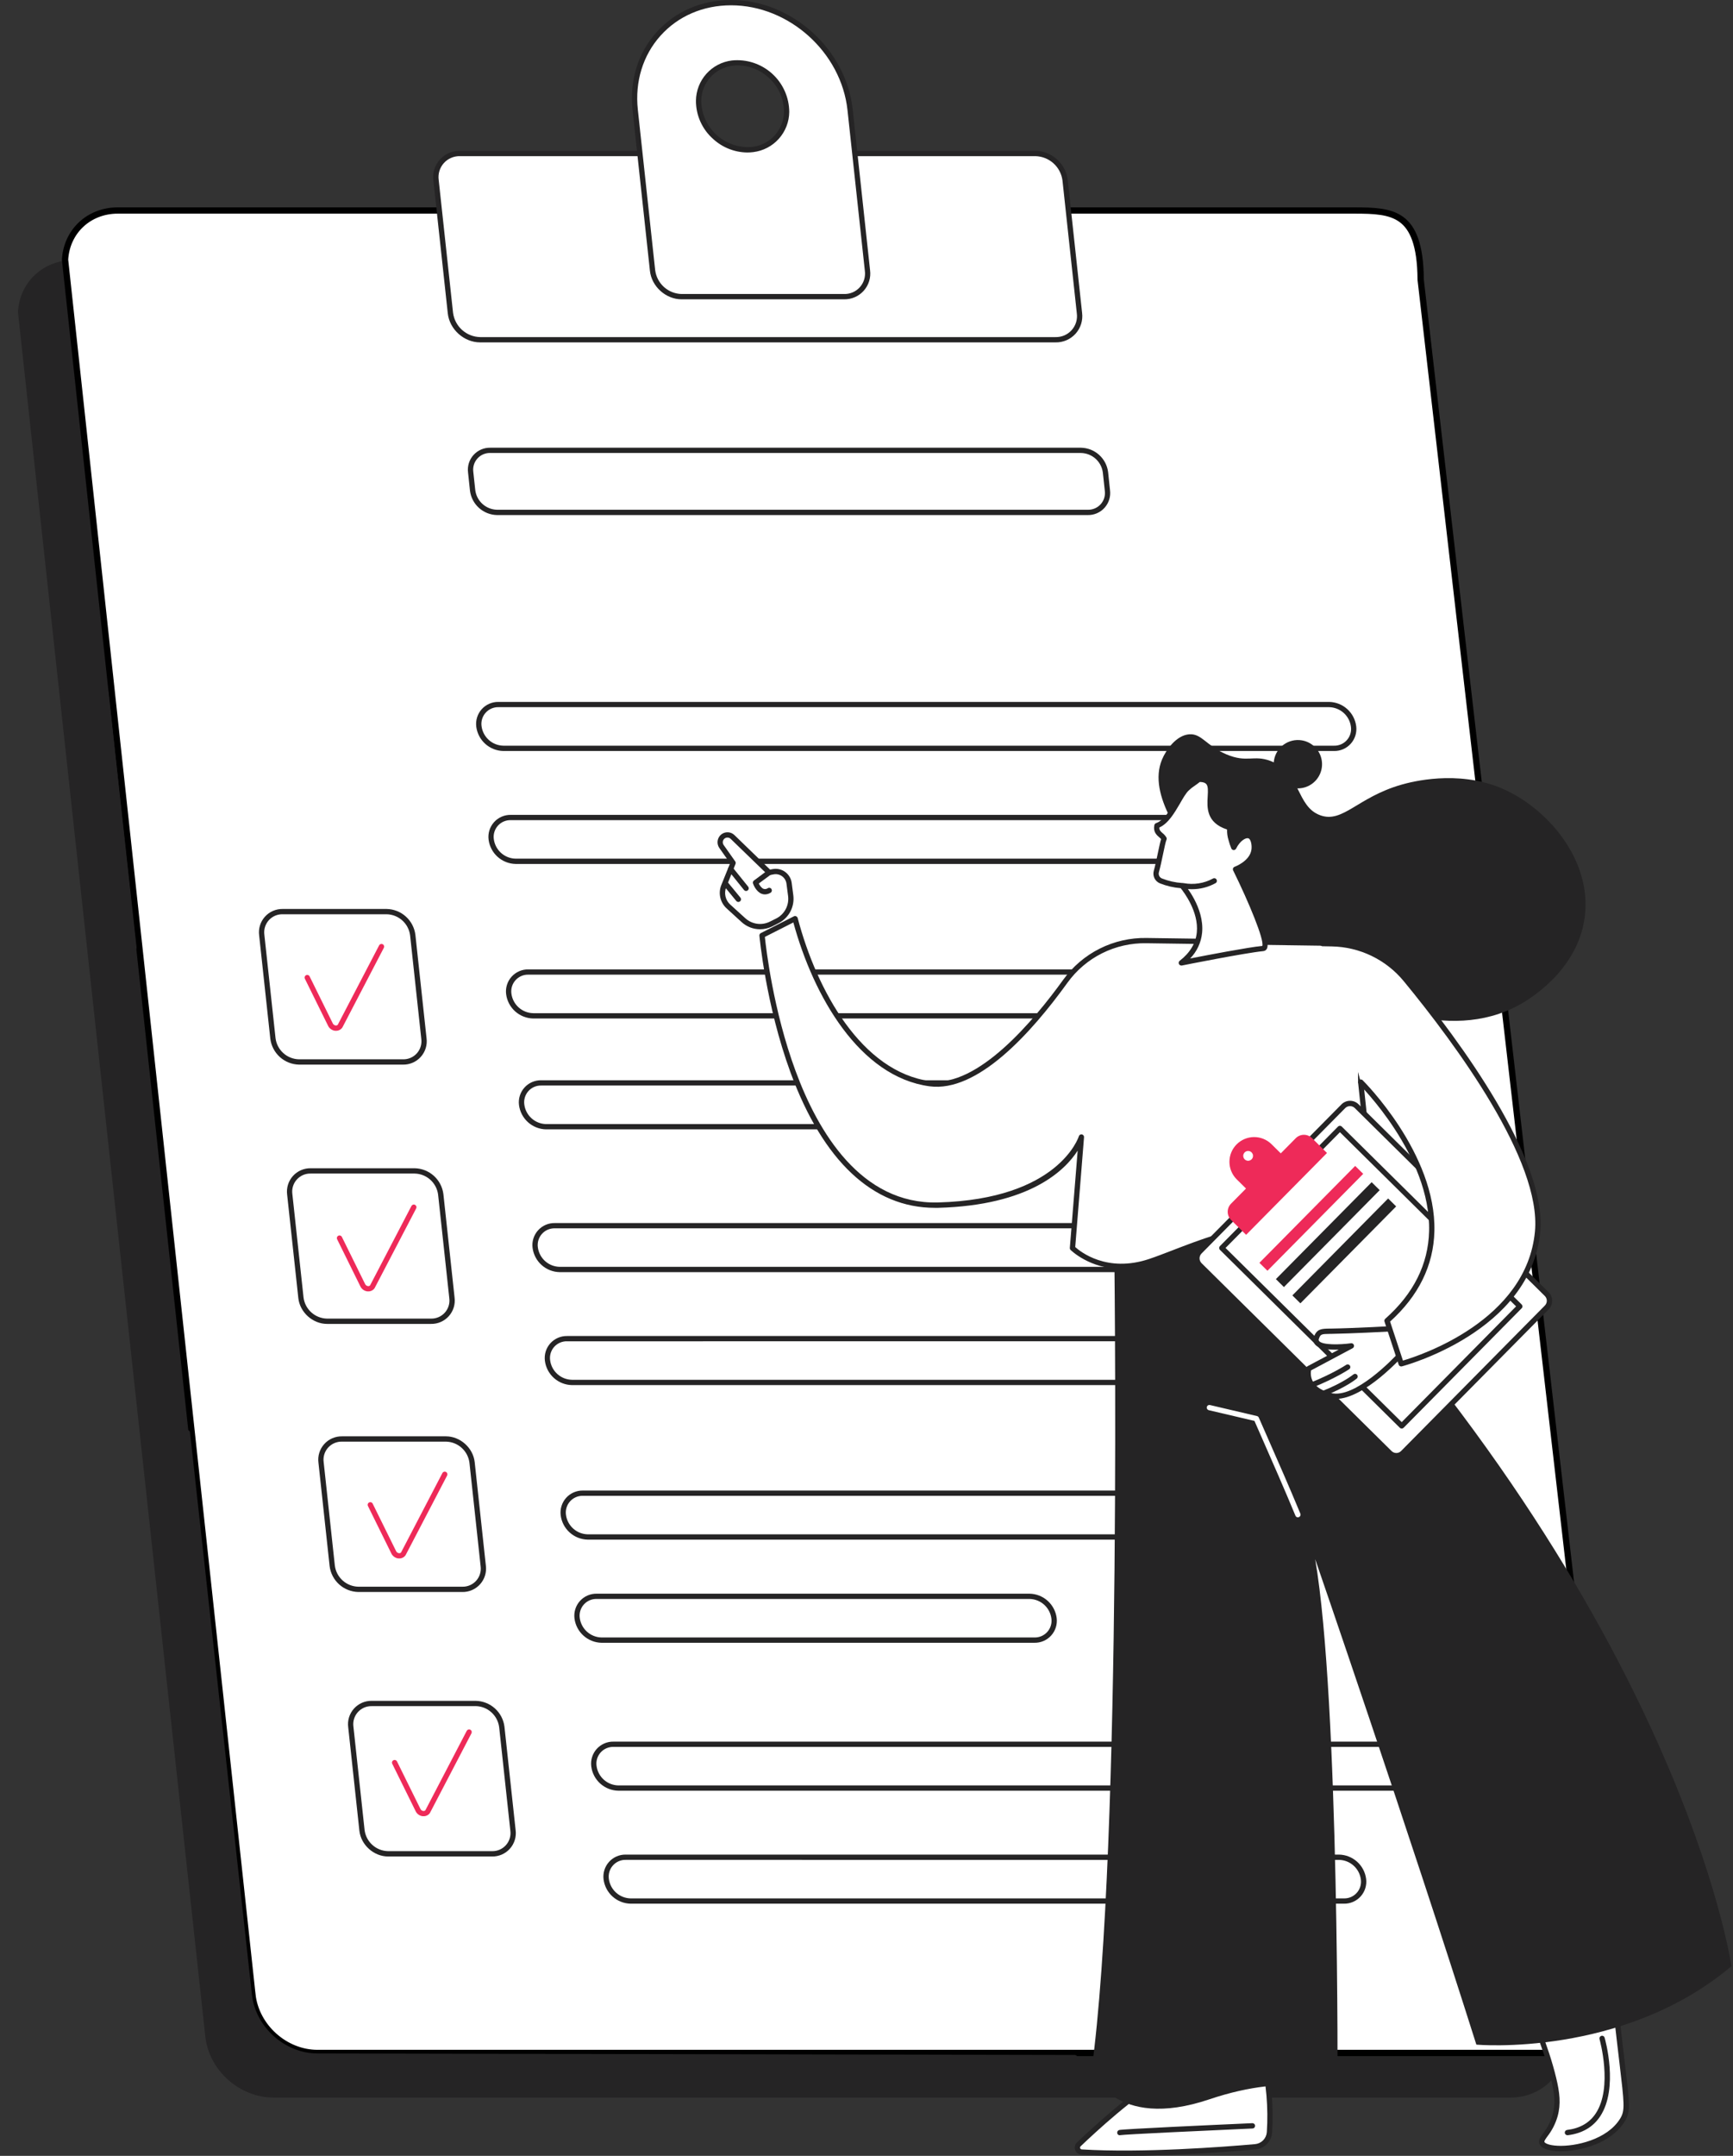 <svg width="193" height="240" viewBox="0 0 193 240" fill="none" xmlns="http://www.w3.org/2000/svg">
<rect x="0" y="0" width="193" height="240" fill="#333333" stroke="none"/>
<g clip-path="url(#clip0_112_23062)">
<path d="M30.464 233.513H168.192C171.981 233.513 174.722 230.475 174.314 226.728L153.667 36.919C153.009 31.835 150.225 28.946 145.948 28.946H8.222C4.817 28.946 2.181 31.402 2 34.741L22.867 226.728C23.275 230.476 26.675 233.513 30.464 233.513Z" fill="#252425"/>
<path d="M158.216 31.108L158.216 31.128L158.218 31.146L180.18 221.471C180.369 223.217 179.523 224.982 178.136 226.326C176.75 227.67 174.872 228.545 173.086 228.545H35.357C31.748 228.545 28.496 225.625 28.109 222.032L27.761 222.07L28.109 222.032L7.244 28.908C7.429 25.751 9.902 23.434 13.114 23.434H150.846C153.011 23.434 154.803 23.496 156.084 24.443C157.336 25.369 158.192 27.228 158.216 31.108Z" fill="white" stroke="black" stroke-width="0.7"/>
<path d="M119.719 229.355L35.357 229.187C31.428 229.187 27.89 226.007 27.466 222.099L20.574 159.523C20.565 159.445 20.587 159.367 20.636 159.306C20.685 159.245 20.756 159.206 20.834 159.197C20.912 159.188 20.99 159.211 21.051 159.26C21.112 159.308 21.151 159.38 21.16 159.457L28.054 222.036C28.448 225.655 31.721 228.598 35.357 228.598L119.72 228.766C119.795 228.771 119.865 228.805 119.916 228.859C119.968 228.914 119.996 228.986 119.996 229.062C119.996 229.137 119.968 229.209 119.916 229.264C119.865 229.319 119.795 229.352 119.72 229.357L119.719 229.355Z" fill="#252425"/>
<path d="M14.916 105.778C14.843 105.778 14.773 105.751 14.719 105.703C14.665 105.654 14.631 105.588 14.623 105.515L11.498 77.15C11.489 77.072 11.512 76.994 11.561 76.933C11.61 76.872 11.681 76.833 11.759 76.824C11.837 76.816 11.915 76.838 11.976 76.887C12.037 76.936 12.076 77.008 12.085 77.085L15.209 105.451C15.214 105.49 15.21 105.529 15.199 105.566C15.188 105.603 15.17 105.638 15.146 105.668C15.121 105.699 15.091 105.724 15.057 105.742C15.023 105.761 14.985 105.772 14.946 105.776L14.916 105.778Z" fill="#252425"/>
<path d="M53.471 37.821H117.547C119.199 37.821 120.393 36.489 120.216 34.848L118.623 20.062C118.52 19.252 118.129 18.506 117.521 17.96C116.913 17.414 116.13 17.105 115.313 17.089H51.23C49.58 17.089 48.386 18.419 48.563 20.062L50.161 34.85C50.339 36.489 51.815 37.821 53.471 37.821Z" fill="white"/>
<path d="M117.547 38.116H53.471C51.677 38.116 50.06 36.669 49.868 34.879L48.265 20.093C48.209 19.676 48.245 19.251 48.37 18.849C48.494 18.447 48.704 18.076 48.986 17.762C49.267 17.449 49.612 17.2 49.999 17.032C50.386 16.865 50.804 16.783 51.225 16.793H115.308C117.102 16.793 118.718 18.239 118.911 20.03L120.509 34.816C120.564 35.234 120.527 35.658 120.403 36.06C120.278 36.463 120.068 36.833 119.787 37.147C119.505 37.46 119.159 37.709 118.773 37.876C118.386 38.044 117.968 38.125 117.547 38.116ZM51.23 17.383C50.892 17.374 50.556 17.438 50.245 17.572C49.934 17.705 49.656 17.905 49.43 18.157C49.204 18.409 49.036 18.707 48.937 19.03C48.838 19.354 48.81 19.695 48.856 20.03L50.454 34.816C50.549 35.554 50.906 36.234 51.46 36.731C52.013 37.229 52.727 37.511 53.471 37.527H117.547C117.886 37.536 118.222 37.471 118.533 37.338C118.843 37.204 119.121 37.004 119.347 36.752C119.573 36.501 119.742 36.203 119.841 35.879C119.94 35.556 119.968 35.215 119.922 34.879L118.325 20.093C118.23 19.355 117.873 18.676 117.319 18.178C116.766 17.681 116.052 17.399 115.308 17.383H51.23Z" fill="#252425"/>
<path d="M81.419 0.295C74.794 0.295 70.028 5.638 70.74 12.229L72.673 30.115C72.774 30.908 73.157 31.638 73.752 32.172C74.347 32.707 75.114 33.009 75.913 33.025H93.998C95.614 33.025 96.783 31.722 96.609 30.115L94.676 12.23C93.963 5.638 88.043 0.295 81.419 0.295ZM83.854 16.64C80.71 17.035 77.742 14.373 77.805 11.202C77.814 10.169 78.2 9.175 78.89 8.406C79.58 7.636 80.527 7.145 81.553 7.024C84.696 6.629 87.664 9.291 87.602 12.463C87.593 13.496 87.207 14.49 86.517 15.259C85.827 16.028 84.88 16.519 83.854 16.64Z" fill="white"/>
<path d="M93.998 33.322H75.913C74.154 33.322 72.569 31.898 72.38 30.148L70.447 12.262C70.093 8.974 71.042 5.896 73.124 3.582C75.206 1.269 78.14 0 81.419 0C88.164 0 94.242 5.472 94.964 12.198L96.897 30.083C96.951 30.493 96.916 30.909 96.793 31.304C96.671 31.699 96.465 32.062 96.189 32.37C95.913 32.677 95.574 32.922 95.195 33.086C94.816 33.25 94.406 33.33 93.992 33.321L93.998 33.322ZM81.419 0.59C78.31 0.59 75.52 1.791 73.562 3.972C71.604 6.152 70.698 9.083 71.033 12.198L72.966 30.083C73.059 30.804 73.408 31.468 73.948 31.954C74.489 32.44 75.187 32.715 75.913 32.73H93.998C94.328 32.74 94.656 32.677 94.96 32.547C95.263 32.416 95.535 32.222 95.756 31.976C95.976 31.73 96.141 31.439 96.238 31.123C96.334 30.807 96.361 30.474 96.316 30.146L94.383 12.261C93.687 5.826 87.872 0.59 81.419 0.59ZM83.227 16.976C81.821 16.962 80.47 16.43 79.433 15.482C78.823 14.947 78.335 14.288 78.003 13.549C77.671 12.81 77.502 12.007 77.507 11.197C77.521 10.094 77.934 9.033 78.67 8.212C79.406 7.391 80.416 6.865 81.511 6.732C82.315 6.649 83.128 6.736 83.896 6.986C84.665 7.237 85.373 7.645 85.975 8.185C86.576 8.726 87.058 9.386 87.389 10.124C87.72 10.861 87.893 11.66 87.897 12.469C87.883 13.572 87.469 14.632 86.733 15.453C85.996 16.274 84.986 16.8 83.891 16.933C83.671 16.961 83.449 16.975 83.227 16.976ZM82.175 7.279C81.978 7.279 81.781 7.292 81.586 7.317C80.631 7.433 79.752 7.891 79.11 8.607C78.468 9.322 78.107 10.246 78.095 11.207C78.101 11.931 78.257 12.646 78.555 13.306C78.852 13.966 79.284 14.556 79.822 15.04C80.361 15.524 80.994 15.89 81.682 16.115C82.37 16.341 83.097 16.42 83.817 16.348C84.772 16.232 85.651 15.774 86.293 15.058C86.935 14.342 87.295 13.418 87.306 12.457C87.31 11.731 87.157 11.013 86.859 10.351C86.561 9.689 86.123 9.1 85.577 8.622C84.647 7.77 83.436 7.292 82.175 7.279Z" fill="#252425"/>
<path d="M44.876 118.518H33.303C32.514 118.502 31.757 118.204 31.17 117.677C30.583 117.149 30.205 116.428 30.105 115.646L28.86 104.125C28.811 103.754 28.844 103.377 28.954 103.02C29.065 102.662 29.252 102.333 29.501 102.054C29.751 101.775 30.058 101.554 30.401 101.405C30.745 101.255 31.116 101.182 31.49 101.19H43.063C43.852 101.205 44.609 101.504 45.196 102.031C45.783 102.559 46.161 103.28 46.26 104.062L47.504 115.583C47.553 115.954 47.521 116.331 47.41 116.688C47.3 117.046 47.113 117.375 46.863 117.654C46.613 117.933 46.306 118.154 45.963 118.303C45.62 118.452 45.248 118.526 44.874 118.518H44.876ZM31.489 101.779C31.197 101.771 30.907 101.826 30.639 101.941C30.371 102.057 30.131 102.229 29.936 102.446C29.741 102.663 29.596 102.921 29.511 103.2C29.425 103.479 29.401 103.773 29.441 104.062L30.687 115.583C30.769 116.221 31.078 116.809 31.557 117.24C32.036 117.67 32.653 117.914 33.297 117.927H44.87C45.162 117.936 45.452 117.881 45.72 117.766C45.988 117.651 46.228 117.479 46.423 117.261C46.618 117.044 46.763 116.787 46.848 116.508C46.933 116.229 46.957 115.935 46.917 115.646L45.672 104.125C45.59 103.486 45.282 102.898 44.803 102.468C44.324 102.037 43.706 101.793 43.062 101.779H31.489Z" fill="#252425"/>
<path d="M37.423 114.75C37.39 114.752 37.357 114.752 37.324 114.75C37.15 114.731 36.983 114.666 36.842 114.562C36.7 114.458 36.589 114.318 36.519 114.157L33.939 108.929C33.914 108.861 33.915 108.786 33.942 108.718C33.968 108.651 34.019 108.595 34.084 108.563C34.15 108.53 34.224 108.523 34.295 108.542C34.365 108.561 34.425 108.605 34.465 108.666L37.049 113.904C37.077 113.973 37.122 114.033 37.181 114.078C37.239 114.123 37.309 114.152 37.382 114.161C37.425 114.168 37.47 114.163 37.511 114.148C37.553 114.133 37.59 114.108 37.619 114.075L42.222 105.242C42.258 105.172 42.32 105.12 42.395 105.096C42.47 105.072 42.551 105.079 42.621 105.115C42.691 105.151 42.743 105.213 42.767 105.288C42.791 105.363 42.784 105.444 42.748 105.514L38.138 114.367C38.132 114.38 38.124 114.392 38.116 114.403C38.037 114.512 37.933 114.601 37.812 114.662C37.691 114.722 37.558 114.753 37.423 114.75Z" fill="#EE2A59"/>
<path d="M47.994 147.383H36.421C34.829 147.383 33.396 146.094 33.224 144.511L31.978 132.991C31.93 132.62 31.962 132.242 32.073 131.885C32.183 131.527 32.37 131.198 32.62 130.919C32.869 130.641 33.176 130.419 33.52 130.27C33.863 130.121 34.234 130.048 34.608 130.055H46.181C46.97 130.071 47.727 130.369 48.314 130.897C48.901 131.424 49.279 132.145 49.379 132.928L50.624 144.448C50.672 144.819 50.64 145.196 50.53 145.554C50.419 145.911 50.232 146.241 49.983 146.519C49.733 146.798 49.426 147.02 49.083 147.169C48.739 147.318 48.368 147.391 47.994 147.383ZM34.607 130.645C34.315 130.636 34.025 130.692 33.757 130.807C33.489 130.922 33.249 131.094 33.054 131.312C32.859 131.529 32.714 131.786 32.629 132.065C32.543 132.344 32.52 132.638 32.56 132.928L33.805 144.448C33.887 145.087 34.196 145.674 34.675 146.105C35.154 146.535 35.772 146.779 36.416 146.793H47.988C48.28 146.801 48.57 146.746 48.838 146.631C49.106 146.516 49.346 146.344 49.541 146.127C49.736 145.91 49.881 145.652 49.967 145.373C50.052 145.094 50.076 144.8 50.036 144.511L48.791 132.991C48.709 132.352 48.4 131.764 47.921 131.333C47.442 130.903 46.824 130.658 46.18 130.645H34.607Z" fill="#252425"/>
<path d="M51.48 177.227H39.907C39.118 177.212 38.361 176.913 37.774 176.386C37.187 175.858 36.81 175.138 36.71 174.355L35.465 162.835C35.416 162.463 35.448 162.086 35.559 161.729C35.67 161.371 35.856 161.042 36.106 160.763C36.356 160.484 36.663 160.263 37.006 160.114C37.349 159.965 37.721 159.892 38.095 159.899H49.668C51.259 159.899 52.693 161.188 52.865 162.771L54.109 174.292C54.157 174.663 54.125 175.04 54.015 175.398C53.904 175.755 53.717 176.085 53.468 176.363C53.218 176.642 52.911 176.863 52.568 177.013C52.224 177.162 51.853 177.235 51.479 177.227H51.48ZM38.093 160.488C37.802 160.48 37.512 160.536 37.243 160.651C36.975 160.766 36.736 160.938 36.541 161.155C36.346 161.373 36.2 161.63 36.115 161.909C36.03 162.188 36.006 162.482 36.046 162.771L37.291 174.292C37.373 174.931 37.682 175.519 38.161 175.949C38.64 176.38 39.258 176.624 39.902 176.638H51.475C51.767 176.647 52.057 176.592 52.326 176.477C52.595 176.363 52.835 176.19 53.031 175.973C53.226 175.756 53.371 175.498 53.457 175.219C53.542 174.939 53.565 174.644 53.525 174.355L52.281 162.835C52.199 162.196 51.89 161.607 51.411 161.177C50.932 160.746 50.314 160.502 49.67 160.488H38.093Z" fill="#252425"/>
<path d="M54.794 206.672H43.221C41.629 206.672 40.196 205.384 40.023 203.8L38.779 192.28C38.73 191.909 38.762 191.532 38.873 191.174C38.984 190.817 39.17 190.487 39.42 190.208C39.67 189.93 39.977 189.708 40.32 189.559C40.663 189.41 41.035 189.337 41.409 189.345H52.982C53.771 189.36 54.528 189.659 55.115 190.186C55.702 190.713 56.079 191.434 56.179 192.217L57.424 203.737C57.473 204.108 57.441 204.485 57.33 204.843C57.219 205.2 57.033 205.53 56.783 205.809C56.533 206.087 56.226 206.309 55.883 206.458C55.54 206.607 55.168 206.68 54.794 206.672ZM41.406 189.934C41.115 189.926 40.825 189.981 40.557 190.096C40.289 190.212 40.049 190.384 39.854 190.601C39.66 190.818 39.514 191.076 39.429 191.355C39.344 191.633 39.32 191.928 39.36 192.217L40.604 203.737C40.688 204.375 40.997 204.962 41.476 205.392C41.955 205.821 42.572 206.065 43.216 206.078H54.789C55.08 206.086 55.37 206.031 55.638 205.916C55.906 205.801 56.146 205.629 56.341 205.411C56.536 205.194 56.681 204.937 56.766 204.658C56.851 204.379 56.875 204.085 56.835 203.796L55.59 192.276C55.508 191.637 55.199 191.049 54.72 190.618C54.241 190.187 53.623 189.943 52.979 189.93L41.406 189.934Z" fill="#252425"/>
<path d="M41.021 143.764C40.988 143.766 40.955 143.766 40.922 143.764C40.748 143.745 40.581 143.68 40.44 143.576C40.299 143.472 40.187 143.332 40.117 143.171L37.538 137.943C37.509 137.874 37.507 137.797 37.533 137.726C37.559 137.656 37.61 137.598 37.678 137.564C37.745 137.53 37.822 137.524 37.894 137.545C37.966 137.567 38.027 137.615 38.065 137.68L40.649 142.92C40.677 142.988 40.722 143.048 40.781 143.092C40.839 143.137 40.908 143.166 40.981 143.175C41.025 143.182 41.069 143.177 41.111 143.162C41.152 143.147 41.189 143.122 41.218 143.089L45.821 134.256C45.857 134.186 45.92 134.134 45.995 134.11C46.07 134.086 46.151 134.093 46.221 134.13C46.291 134.166 46.343 134.228 46.367 134.303C46.391 134.378 46.383 134.46 46.347 134.529L41.728 143.384C41.722 143.397 41.714 143.409 41.706 143.421C41.627 143.528 41.524 143.616 41.405 143.675C41.286 143.735 41.154 143.766 41.021 143.764Z" fill="#EE2A59"/>
<path d="M44.468 173.491C44.435 173.493 44.402 173.493 44.369 173.491C44.194 173.472 44.028 173.407 43.886 173.302C43.745 173.198 43.633 173.059 43.563 172.898L40.985 167.67C40.965 167.635 40.953 167.597 40.948 167.557C40.943 167.517 40.947 167.477 40.959 167.438C40.97 167.4 40.989 167.364 41.015 167.333C41.041 167.303 41.073 167.278 41.109 167.26C41.145 167.242 41.184 167.231 41.224 167.229C41.264 167.227 41.304 167.233 41.342 167.246C41.38 167.26 41.414 167.282 41.443 167.309C41.472 167.337 41.496 167.37 41.511 167.407L44.096 172.645C44.122 172.715 44.167 172.776 44.226 172.823C44.284 172.869 44.354 172.899 44.428 172.908C44.472 172.915 44.516 172.911 44.558 172.896C44.599 172.881 44.636 172.856 44.665 172.823L49.268 163.989C49.304 163.919 49.367 163.867 49.442 163.843C49.517 163.82 49.598 163.827 49.668 163.863C49.737 163.899 49.79 163.962 49.814 164.037C49.837 164.112 49.83 164.193 49.794 164.263L45.175 173.117C45.169 173.13 45.161 173.142 45.153 173.153C45.074 173.26 44.971 173.346 44.851 173.405C44.732 173.464 44.601 173.493 44.468 173.491Z" fill="#EE2A59"/>
<path d="M47.176 202.189C47.143 202.189 47.11 202.189 47.077 202.189C46.902 202.17 46.736 202.105 46.594 202.001C46.453 201.896 46.342 201.756 46.272 201.595L43.693 196.369C43.673 196.334 43.66 196.295 43.656 196.255C43.651 196.215 43.655 196.175 43.666 196.137C43.678 196.098 43.697 196.062 43.723 196.032C43.749 196.001 43.781 195.976 43.817 195.958C43.853 195.94 43.892 195.93 43.932 195.927C43.972 195.925 44.012 195.931 44.05 195.945C44.088 195.959 44.122 195.98 44.151 196.008C44.18 196.035 44.203 196.069 44.219 196.105L46.806 201.344C46.833 201.413 46.878 201.474 46.936 201.521C46.995 201.567 47.065 201.597 47.139 201.607C47.182 201.613 47.227 201.609 47.268 201.594C47.309 201.579 47.346 201.554 47.376 201.521L51.978 192.688C52.015 192.618 52.077 192.565 52.152 192.541C52.227 192.518 52.308 192.524 52.378 192.561C52.447 192.597 52.5 192.659 52.524 192.734C52.548 192.809 52.541 192.89 52.505 192.96L47.886 201.816C47.879 201.828 47.871 201.839 47.864 201.851C47.784 201.958 47.68 202.045 47.56 202.103C47.441 202.162 47.309 202.192 47.176 202.189Z" fill="#EE2A59"/>
<path d="M121.144 57.339H55.353C54.61 57.324 53.898 57.043 53.345 56.546C52.792 56.05 52.436 55.372 52.341 54.635L52.126 52.605C52.08 52.255 52.111 51.9 52.215 51.563C52.32 51.226 52.496 50.916 52.731 50.654C52.967 50.392 53.257 50.183 53.58 50.043C53.904 49.903 54.254 49.835 54.606 49.843H120.397C121.139 49.858 121.851 50.14 122.403 50.636C122.955 51.132 123.311 51.809 123.406 52.545L123.62 54.577C123.665 54.927 123.634 55.282 123.529 55.618C123.425 55.955 123.248 56.265 123.013 56.527C122.777 56.789 122.488 56.997 122.164 57.138C121.841 57.278 121.491 57.346 121.139 57.339H121.144ZM54.606 50.427C54.336 50.419 54.068 50.47 53.819 50.576C53.571 50.683 53.349 50.842 53.169 51.043C52.989 51.244 52.854 51.482 52.776 51.74C52.697 51.999 52.675 52.271 52.712 52.539L52.931 54.577C53.009 55.169 53.296 55.712 53.74 56.11C54.185 56.508 54.757 56.734 55.353 56.747H121.144C121.414 56.755 121.683 56.704 121.931 56.597C122.179 56.491 122.401 56.332 122.582 56.131C122.762 55.93 122.896 55.692 122.975 55.433C123.054 55.175 123.076 54.903 123.039 54.635L122.82 52.605C122.742 52.012 122.456 51.467 122.011 51.068C121.567 50.669 120.994 50.443 120.397 50.429L54.606 50.427Z" fill="#252425"/>
<path d="M148.556 83.604H56.05C55.308 83.589 54.596 83.307 54.044 82.811C53.492 82.315 53.136 81.638 53.041 80.902C52.996 80.552 53.027 80.197 53.132 79.86C53.236 79.524 53.413 79.214 53.648 78.951C53.884 78.689 54.173 78.481 54.497 78.341C54.82 78.201 55.17 78.132 55.523 78.14H148.029C148.771 78.155 149.483 78.437 150.035 78.933C150.587 79.429 150.942 80.106 151.037 80.843C151.082 81.192 151.052 81.547 150.947 81.884C150.843 82.221 150.666 82.531 150.431 82.793C150.195 83.055 149.906 83.264 149.582 83.404C149.259 83.544 148.909 83.612 148.556 83.604ZM55.523 78.725C55.253 78.718 54.984 78.769 54.736 78.876C54.488 78.983 54.266 79.142 54.086 79.343C53.905 79.544 53.771 79.782 53.692 80.04C53.613 80.299 53.591 80.571 53.628 80.839C53.705 81.431 53.992 81.976 54.436 82.375C54.88 82.774 55.453 83.001 56.05 83.014H148.556C148.826 83.022 149.095 82.971 149.343 82.864C149.591 82.758 149.813 82.598 149.993 82.397C150.174 82.196 150.308 81.958 150.387 81.7C150.466 81.442 150.487 81.169 150.45 80.902C150.373 80.309 150.087 79.764 149.643 79.365C149.198 78.966 148.626 78.739 148.029 78.725H55.523Z" fill="#252425"/>
<path d="M136.848 96.179H57.422C56.68 96.164 55.968 95.882 55.416 95.386C54.864 94.891 54.508 94.213 54.413 93.477C54.368 93.127 54.398 92.772 54.503 92.435C54.608 92.099 54.784 91.789 55.02 91.526C55.255 91.264 55.545 91.056 55.868 90.916C56.192 90.776 56.542 90.707 56.894 90.715H136.321C137.063 90.731 137.774 91.012 138.327 91.508C138.879 92.004 139.235 92.681 139.329 93.418C139.375 93.767 139.344 94.123 139.239 94.459C139.134 94.796 138.958 95.106 138.722 95.368C138.487 95.63 138.197 95.838 137.874 95.978C137.55 96.118 137.2 96.187 136.848 96.179ZM56.889 91.302C56.619 91.294 56.351 91.345 56.102 91.451C55.854 91.558 55.632 91.717 55.452 91.918C55.271 92.119 55.137 92.357 55.058 92.615C54.979 92.874 54.957 93.146 54.994 93.414C55.071 94.006 55.358 94.552 55.802 94.951C56.246 95.35 56.819 95.577 57.416 95.59H136.843C137.113 95.599 137.382 95.548 137.631 95.442C137.88 95.335 138.103 95.176 138.284 94.975C138.465 94.774 138.6 94.535 138.68 94.277C138.759 94.018 138.781 93.745 138.744 93.477C138.667 92.885 138.38 92.34 137.936 91.941C137.492 91.541 136.919 91.315 136.322 91.302H56.889Z" fill="#252425"/>
<path d="M145.075 113.382H59.376C58.634 113.367 57.922 113.085 57.37 112.589C56.818 112.093 56.462 111.416 56.367 110.68C56.322 110.33 56.353 109.975 56.458 109.639C56.563 109.302 56.739 108.992 56.975 108.73C57.21 108.468 57.5 108.26 57.823 108.119C58.146 107.979 58.496 107.911 58.849 107.918H144.548C145.289 107.934 146 108.214 146.552 108.709C147.104 109.204 147.46 109.88 147.556 110.615C147.6 110.965 147.569 111.32 147.465 111.657C147.36 111.993 147.183 112.303 146.948 112.565C146.712 112.827 146.423 113.036 146.1 113.176C145.776 113.316 145.426 113.384 145.074 113.377L145.075 113.382ZM58.849 108.503C58.579 108.495 58.31 108.546 58.062 108.653C57.814 108.759 57.592 108.919 57.411 109.12C57.231 109.321 57.096 109.559 57.017 109.817C56.938 110.075 56.917 110.348 56.954 110.615C57.031 111.208 57.317 111.753 57.761 112.152C58.206 112.552 58.779 112.779 59.376 112.792H145.075C145.345 112.8 145.614 112.749 145.862 112.642C146.11 112.536 146.332 112.376 146.513 112.175C146.693 111.974 146.828 111.736 146.907 111.478C146.986 111.22 147.007 110.947 146.97 110.68C146.893 110.087 146.607 109.542 146.162 109.143C145.718 108.743 145.145 108.517 144.548 108.503H58.849Z" fill="#252425"/>
<path d="M109.023 125.725H60.809C60.067 125.71 59.355 125.428 58.803 124.932C58.251 124.436 57.895 123.758 57.8 123.022C57.755 122.672 57.786 122.317 57.891 121.981C57.996 121.644 58.172 121.334 58.408 121.072C58.643 120.81 58.933 120.601 59.256 120.461C59.58 120.321 59.93 120.253 60.282 120.26H108.497C109.238 120.277 109.948 120.559 110.499 121.055C111.05 121.551 111.405 122.228 111.499 122.963C111.544 123.312 111.513 123.667 111.409 124.003C111.304 124.339 111.129 124.649 110.894 124.911C110.659 125.173 110.37 125.382 110.047 125.522C109.724 125.662 109.375 125.731 109.023 125.725ZM60.286 120.846C60.016 120.838 59.747 120.889 59.498 120.996C59.25 121.103 59.028 121.263 58.847 121.465C58.667 121.666 58.533 121.905 58.454 122.163C58.375 122.422 58.353 122.695 58.391 122.963C58.468 123.555 58.755 124.1 59.199 124.499C59.644 124.898 60.216 125.125 60.813 125.138H109.023C109.293 125.146 109.561 125.095 109.809 124.988C110.058 124.882 110.28 124.723 110.46 124.522C110.64 124.321 110.774 124.083 110.853 123.824C110.932 123.566 110.954 123.294 110.916 123.026C110.841 122.433 110.555 121.886 110.111 121.486C109.667 121.085 109.095 120.857 108.497 120.843L60.286 120.846Z" fill="#252425"/>
<path d="M154.827 141.62H62.321C61.578 141.605 60.867 141.323 60.315 140.827C59.762 140.332 59.407 139.654 59.312 138.918C59.266 138.568 59.297 138.213 59.402 137.876C59.507 137.54 59.683 137.23 59.919 136.968C60.154 136.705 60.444 136.497 60.767 136.357C61.091 136.217 61.441 136.148 61.793 136.156H154.299C155.041 136.171 155.753 136.453 156.305 136.949C156.857 137.445 157.213 138.123 157.307 138.859C157.353 139.208 157.322 139.564 157.218 139.9C157.113 140.237 156.937 140.547 156.701 140.809C156.466 141.072 156.176 141.28 155.853 141.42C155.529 141.56 155.179 141.628 154.827 141.62ZM61.793 136.741C61.523 136.734 61.255 136.785 61.007 136.892C60.758 136.999 60.536 137.158 60.356 137.359C60.176 137.56 60.041 137.798 59.962 138.056C59.883 138.315 59.861 138.587 59.898 138.855C59.975 139.447 60.262 139.992 60.706 140.391C61.151 140.79 61.723 141.017 62.321 141.03H154.827C155.097 141.038 155.365 140.987 155.613 140.88C155.862 140.774 156.084 140.615 156.264 140.413C156.444 140.212 156.578 139.974 156.657 139.716C156.736 139.458 156.758 139.185 156.721 138.918C156.644 138.326 156.357 137.78 155.913 137.381C155.469 136.982 154.897 136.755 154.299 136.741H61.793Z" fill="#252425"/>
<path d="M143.118 154.195H63.692C62.95 154.18 62.238 153.899 61.686 153.403C61.134 152.907 60.779 152.229 60.684 151.493C60.639 151.143 60.669 150.788 60.774 150.451C60.879 150.115 61.055 149.805 61.29 149.542C61.526 149.28 61.815 149.072 62.139 148.932C62.462 148.792 62.812 148.723 63.165 148.731H142.598C143.34 148.747 144.051 149.028 144.604 149.524C145.156 150.02 145.512 150.698 145.606 151.434C145.652 151.783 145.621 152.139 145.516 152.475C145.411 152.812 145.235 153.122 144.999 153.384C144.764 153.646 144.474 153.854 144.151 153.995C143.827 154.135 143.477 154.203 143.125 154.195H143.118ZM63.16 149.318C62.889 149.31 62.621 149.361 62.373 149.467C62.125 149.574 61.903 149.733 61.722 149.934C61.542 150.135 61.408 150.373 61.329 150.632C61.25 150.89 61.228 151.162 61.266 151.43C61.343 152.023 61.63 152.568 62.076 152.967C62.521 153.366 63.094 153.593 63.692 153.605H143.125C143.395 153.613 143.663 153.561 143.912 153.455C144.16 153.348 144.382 153.189 144.562 152.988C144.743 152.787 144.877 152.548 144.956 152.29C145.035 152.032 145.057 151.759 145.02 151.492C144.943 150.899 144.656 150.354 144.212 149.955C143.767 149.556 143.195 149.33 142.598 149.316L63.16 149.318Z" fill="#252425"/>
<path d="M156.077 171.399H65.452C64.71 171.383 63.998 171.102 63.446 170.606C62.893 170.11 62.538 169.432 62.443 168.696C62.398 168.346 62.429 167.991 62.534 167.655C62.639 167.318 62.815 167.008 63.05 166.746C63.286 166.484 63.575 166.276 63.899 166.136C64.222 165.996 64.572 165.927 64.924 165.934H155.55C156.292 165.95 157.004 166.231 157.556 166.728C158.109 167.224 158.464 167.902 158.559 168.638C158.604 168.988 158.573 169.343 158.469 169.68C158.364 170.016 158.188 170.326 157.952 170.588C157.716 170.851 157.427 171.059 157.103 171.199C156.78 171.339 156.43 171.408 156.077 171.4V171.399ZM64.924 166.519C64.654 166.512 64.386 166.563 64.138 166.67C63.889 166.776 63.667 166.936 63.487 167.137C63.307 167.338 63.172 167.576 63.093 167.834C63.014 168.093 62.992 168.365 63.029 168.633C63.106 169.225 63.393 169.77 63.838 170.169C64.282 170.568 64.855 170.795 65.452 170.808H156.077C156.347 170.816 156.616 170.765 156.864 170.658C157.112 170.552 157.335 170.393 157.515 170.192C157.695 169.991 157.83 169.753 157.909 169.494C157.988 169.236 158.01 168.964 157.973 168.696C157.896 168.104 157.609 167.558 157.165 167.159C156.72 166.76 156.147 166.533 155.55 166.519H64.924Z" fill="#252425"/>
<path d="M115.196 182.881H66.987C66.245 182.865 65.533 182.584 64.981 182.088C64.429 181.592 64.073 180.914 63.979 180.178C63.934 179.829 63.965 179.474 64.069 179.137C64.174 178.801 64.35 178.491 64.586 178.228C64.821 177.966 65.11 177.758 65.434 177.618C65.757 177.478 66.107 177.409 66.459 177.416H114.669C115.411 177.432 116.123 177.713 116.675 178.209C117.227 178.705 117.583 179.383 117.678 180.119C117.723 180.469 117.692 180.824 117.587 181.16C117.482 181.497 117.306 181.807 117.07 182.069C116.835 182.331 116.545 182.54 116.222 182.68C115.898 182.82 115.548 182.888 115.196 182.881ZM66.459 178.002C66.189 177.994 65.921 178.045 65.673 178.151C65.424 178.258 65.202 178.417 65.022 178.618C64.842 178.819 64.707 179.057 64.629 179.316C64.55 179.574 64.528 179.846 64.565 180.114C64.642 180.706 64.929 181.251 65.373 181.65C65.817 182.05 66.389 182.277 66.987 182.29H115.196C115.466 182.298 115.734 182.247 115.983 182.141C116.231 182.034 116.453 181.875 116.633 181.674C116.814 181.473 116.948 181.235 117.027 180.976C117.106 180.718 117.128 180.446 117.091 180.178C117.014 179.586 116.727 179.04 116.283 178.641C115.839 178.242 115.266 178.015 114.669 178.002H66.459Z" fill="#252425"/>
<path d="M161.364 199.35H68.857C68.115 199.335 67.403 199.053 66.85 198.557C66.298 198.061 65.942 197.384 65.848 196.647C65.802 196.298 65.833 195.942 65.938 195.606C66.043 195.269 66.219 194.959 66.455 194.697C66.69 194.435 66.98 194.227 67.303 194.087C67.627 193.946 67.977 193.878 68.329 193.886H160.838C161.58 193.901 162.292 194.182 162.844 194.678C163.396 195.174 163.751 195.852 163.846 196.588C163.891 196.938 163.861 197.293 163.756 197.63C163.652 197.966 163.476 198.277 163.24 198.539C163.005 198.801 162.715 199.009 162.392 199.149C162.068 199.289 161.718 199.358 161.366 199.35H161.364ZM68.331 194.472C68.061 194.464 67.792 194.515 67.544 194.622C67.296 194.728 67.073 194.888 66.893 195.089C66.713 195.29 66.578 195.528 66.499 195.786C66.42 196.044 66.398 196.317 66.436 196.584C66.512 197.177 66.799 197.722 67.243 198.121C67.688 198.521 68.261 198.747 68.858 198.761H161.364C161.634 198.768 161.903 198.717 162.151 198.61C162.399 198.503 162.621 198.344 162.801 198.143C162.981 197.942 163.115 197.704 163.194 197.445C163.273 197.187 163.295 196.915 163.258 196.647C163.181 196.055 162.894 195.51 162.45 195.111C162.006 194.712 161.434 194.486 160.837 194.472H68.331Z" fill="#252425"/>
<path d="M149.66 211.926H70.227C69.485 211.911 68.773 211.629 68.221 211.133C67.669 210.637 67.313 209.96 67.218 209.224C67.173 208.874 67.204 208.519 67.309 208.182C67.413 207.846 67.59 207.536 67.825 207.273C68.061 207.011 68.35 206.803 68.674 206.663C68.997 206.523 69.347 206.454 69.7 206.462H149.132C149.875 206.477 150.586 206.759 151.139 207.255C151.691 207.751 152.047 208.428 152.141 209.165C152.187 209.514 152.156 209.869 152.051 210.206C151.946 210.543 151.77 210.853 151.534 211.115C151.299 211.377 151.009 211.585 150.686 211.725C150.362 211.865 150.012 211.934 149.66 211.926ZM69.701 207.047C69.431 207.04 69.162 207.091 68.914 207.197C68.666 207.304 68.444 207.463 68.263 207.665C68.083 207.866 67.949 208.104 67.87 208.362C67.791 208.62 67.769 208.893 67.806 209.161C67.882 209.753 68.169 210.299 68.613 210.698C69.057 211.098 69.63 211.325 70.227 211.338H149.66C149.93 211.346 150.198 211.295 150.447 211.189C150.695 211.082 150.917 210.923 151.097 210.722C151.278 210.521 151.412 210.283 151.491 210.025C151.57 209.766 151.592 209.494 151.555 209.226C151.478 208.634 151.191 208.089 150.747 207.689C150.302 207.29 149.73 207.063 149.132 207.05L69.701 207.047Z" fill="#252425"/>
<path d="M141.477 84.708C144.896 85.987 144.335 89.777 147.026 90.757C149.545 91.678 151.169 88.757 156.083 87.351C157.227 87.023 162.264 85.712 167.101 87.703C172.185 89.797 177.343 95.657 176.485 102.118C175.683 108.168 170.056 111.396 169.252 111.837C161.126 116.336 151.473 111.339 146.594 108.812C140.889 105.859 138.016 101.787 134.758 97.559C131.739 93.646 127.772 88.507 129.407 84.562C129.866 83.457 131.01 81.854 132.441 81.745C133.831 81.638 134.337 83.029 136.584 83.98C138.897 84.956 139.594 84.003 141.477 84.708Z" fill="#252425"/>
<path d="M141.883 84.642C141.798 85.168 141.87 85.707 142.091 86.191C142.312 86.676 142.672 87.084 143.125 87.364C143.578 87.644 144.103 87.783 144.636 87.764C145.168 87.746 145.682 87.57 146.114 87.258C146.546 86.947 146.876 86.514 147.063 86.016C147.249 85.517 147.283 84.974 147.161 84.456C147.038 83.937 146.765 83.467 146.375 83.104C145.985 82.741 145.497 82.502 144.971 82.417C144.267 82.303 143.546 82.473 142.967 82.89C142.388 83.307 141.998 83.938 141.883 84.642Z" fill="#252425"/>
<path d="M169.288 221.528C170.173 223.323 172.04 227.314 173.015 231.362C173.409 232.997 173.55 234.208 173.178 235.534C172.641 237.438 171.468 238.042 171.731 238.582C172.281 239.717 178.596 239.437 180.692 235.986C181.362 234.884 181.172 234.164 180.395 227.51C179.698 221.537 179.684 220.682 178.817 219.964C176.071 217.702 170.052 221.089 169.288 221.528Z" fill="white"/>
<path d="M173.821 239.482C173.689 239.482 173.575 239.482 173.459 239.474C172.839 239.444 171.75 239.307 171.468 238.718C171.268 238.306 171.529 237.945 171.863 237.487C172.332 236.882 172.684 236.195 172.899 235.46C173.261 234.177 173.112 233.013 172.733 231.439C171.856 227.794 170.235 224.112 169.029 221.665C168.996 221.598 168.989 221.521 169.011 221.449C169.033 221.377 169.081 221.317 169.146 221.279C170.299 220.622 176.192 217.422 179.009 219.743C179.889 220.468 179.972 221.19 180.514 225.895L180.698 227.483C180.787 228.25 180.869 228.937 180.942 229.557C181.512 234.348 181.6 235.08 180.954 236.145C179.439 238.622 175.998 239.482 173.821 239.482ZM169.676 221.649C170.88 224.12 172.438 227.72 173.302 231.294C173.696 232.922 173.857 234.212 173.462 235.614C173.23 236.416 172.848 237.166 172.336 237.825C172.139 238.098 171.954 238.351 172 238.453C172.06 238.585 172.449 238.828 173.487 238.877C175.407 238.97 178.992 238.219 180.443 235.834C180.982 234.945 180.898 234.236 180.351 229.62C180.277 229 180.195 228.313 180.105 227.545L179.922 225.957C179.414 221.558 179.323 220.765 178.628 220.192C176.254 218.235 170.991 220.924 169.676 221.649Z" fill="#252425"/>
<path d="M174.568 237.701C174.491 237.704 174.417 237.676 174.36 237.624C174.303 237.573 174.269 237.501 174.265 237.424C174.26 237.348 174.285 237.273 174.335 237.215C174.385 237.156 174.456 237.12 174.532 237.113C175.951 236.938 177.022 236.324 177.715 235.272C179.642 232.362 178.152 227.058 178.136 227.005C178.125 226.968 178.122 226.929 178.126 226.891C178.131 226.852 178.142 226.815 178.161 226.781C178.18 226.747 178.205 226.717 178.235 226.693C178.266 226.669 178.3 226.651 178.338 226.64C178.375 226.63 178.414 226.626 178.452 226.631C178.491 226.635 178.528 226.647 178.562 226.666C178.596 226.684 178.626 226.71 178.65 226.74C178.674 226.77 178.692 226.805 178.703 226.842C178.768 227.07 180.281 232.458 178.208 235.597C177.419 236.796 176.203 237.504 174.605 237.701H174.568Z" fill="#252425"/>
<path d="M140.63 228.994C141.315 231.732 141.566 234.561 141.375 237.378C141.344 237.79 141.167 238.178 140.876 238.472C140.585 238.767 140.199 238.948 139.787 238.983C136.317 239.29 127.244 239.987 120.455 239.571C120.359 239.565 120.266 239.531 120.189 239.473C120.112 239.415 120.053 239.336 120.02 239.246C119.987 239.155 119.981 239.057 120.003 238.963C120.025 238.869 120.074 238.783 120.143 238.717C121.908 237.033 126.224 233.062 129.308 231.39C133.272 229.25 140.63 228.994 140.63 228.994Z" fill="white"/>
<path d="M125.174 240C123.54 240 121.933 239.963 120.439 239.868C120.285 239.86 120.137 239.807 120.013 239.715C119.889 239.624 119.795 239.498 119.741 239.353C119.688 239.209 119.678 239.052 119.713 238.902C119.748 238.751 119.826 238.615 119.938 238.509C121.673 236.854 126.043 232.825 129.166 231.135C133.147 228.983 140.317 228.708 140.62 228.698C140.686 228.695 140.751 228.715 140.804 228.754C140.858 228.792 140.897 228.848 140.914 228.912C141.604 231.687 141.858 234.552 141.669 237.405C141.635 237.888 141.429 238.343 141.088 238.687C140.748 239.031 140.296 239.242 139.813 239.282C137.035 239.528 130.939 240 125.174 240ZM140.405 229.299C139.12 229.366 132.909 229.782 129.448 231.654C126.386 233.31 122.062 237.297 120.346 238.935C120.317 238.962 120.297 238.997 120.288 239.036C120.279 239.075 120.282 239.115 120.296 239.152C120.31 239.189 120.335 239.221 120.367 239.244C120.399 239.268 120.438 239.281 120.477 239.282C127.221 239.695 136.214 239.008 139.767 238.695C140.109 238.665 140.429 238.514 140.67 238.27C140.911 238.026 141.057 237.704 141.083 237.362C141.259 234.656 141.03 231.938 140.405 229.299Z" fill="#252425"/>
<path d="M124.7 237.706C124.639 237.705 124.58 237.685 124.532 237.648C124.483 237.612 124.447 237.561 124.429 237.503C124.407 237.426 124.415 237.344 124.452 237.274C124.489 237.203 124.552 237.15 124.628 237.125C124.953 237.017 135.115 236.556 139.469 236.362C139.508 236.361 139.546 236.367 139.583 236.38C139.619 236.393 139.652 236.413 139.681 236.439C139.71 236.465 139.733 236.497 139.749 236.532C139.766 236.567 139.775 236.605 139.777 236.644C139.778 236.682 139.772 236.721 139.759 236.758C139.746 236.794 139.726 236.827 139.7 236.856C139.674 236.885 139.642 236.908 139.607 236.924C139.572 236.94 139.534 236.95 139.495 236.952C133.824 237.204 125.23 237.609 124.791 237.692C124.762 237.702 124.731 237.707 124.7 237.706Z" fill="#252425"/>
<path d="M124.078 137.761C124.078 137.761 125.032 205.415 121.552 230.571C121.552 230.571 124.093 237.278 134.692 233.703C143.993 230.571 148.955 233.032 148.955 233.032C148.955 233.032 149.189 189.462 146.469 173.575C146.469 173.575 156.727 203.318 164.419 227.618C164.419 227.618 180.727 229.078 192.826 218.887C192.826 218.887 187.355 180.436 143.151 134.339L124.078 137.761Z" fill="#252425"/>
<path d="M144.545 168.917C144.485 168.917 144.427 168.9 144.377 168.866C144.328 168.832 144.29 168.785 144.268 168.729C143.103 165.911 141.682 162.679 140.539 160.083C140.245 159.411 139.963 158.768 139.704 158.18L134.62 156.989C134.544 156.971 134.478 156.924 134.436 156.858C134.395 156.792 134.381 156.712 134.399 156.636C134.416 156.56 134.463 156.493 134.529 156.452C134.595 156.41 134.675 156.397 134.752 156.414L139.979 157.64C140.026 157.649 140.07 157.67 140.107 157.7C140.143 157.731 140.172 157.769 140.191 157.813L141.085 159.849C142.228 162.448 143.651 165.683 144.819 168.507C144.848 168.579 144.848 168.66 144.818 168.732C144.788 168.805 144.731 168.862 144.658 168.892C144.623 168.908 144.584 168.916 144.545 168.917Z" fill="white"/>
<path d="M88.545 102.263C90.48 109.621 95.428 119.544 103.559 120.639C108.902 121.356 115.057 114.208 118.648 109.223C119.678 107.798 121.036 106.644 122.608 105.858C124.18 105.073 125.919 104.679 127.676 104.71L148.116 104.999C148.985 105.01 149.816 105.362 150.43 105.977C151.044 106.593 151.394 107.425 151.404 108.294L151.543 120.462L153.563 139.62C144.332 132.745 133.455 138.635 128.072 140.435C122.689 142.236 119.441 138.943 119.441 138.943L120.435 126.581C120.435 126.581 118.344 133.789 104.476 134.165C87.55 134.623 84.868 104.136 84.868 104.136L88.545 102.263Z" fill="white"/>
<path d="M124.936 141.263C121.366 141.263 119.256 139.176 119.229 139.149C119.2 139.119 119.177 139.083 119.162 139.043C119.148 139.004 119.142 138.961 119.145 138.919L120.017 128.092C118.624 130.27 114.709 134.182 104.483 134.46C104.351 134.46 104.233 134.46 104.11 134.46C97.222 134.46 91.675 129.269 88.047 119.419C85.285 111.904 84.58 104.233 84.573 104.163C84.568 104.105 84.58 104.046 84.609 103.994C84.638 103.942 84.681 103.901 84.734 103.874L88.416 102.008C88.456 101.989 88.499 101.979 88.543 101.979C88.587 101.979 88.63 101.989 88.67 102.008C88.71 102.026 88.746 102.052 88.775 102.086C88.803 102.119 88.824 102.159 88.836 102.201C90.972 110.309 95.974 119.336 103.603 120.359C108.898 121.07 115.155 113.587 118.414 109.063C119.469 107.599 120.863 106.411 122.476 105.603C124.09 104.794 125.876 104.388 127.68 104.42L148.12 104.708C149.068 104.716 149.975 105.097 150.644 105.768C151.313 106.439 151.692 107.347 151.697 108.295L151.838 120.462L153.855 139.594C153.86 139.65 153.849 139.707 153.822 139.758C153.796 139.808 153.755 139.85 153.706 139.878C153.656 139.906 153.599 139.918 153.542 139.915C153.486 139.911 153.431 139.891 153.385 139.857C145.576 134.04 136.647 137.49 130.739 139.761C129.805 140.121 128.923 140.46 128.164 140.716C127.125 141.071 126.034 141.256 124.936 141.263ZM119.745 138.826C120.312 139.34 123.277 141.726 127.976 140.155C128.723 139.905 129.598 139.568 130.525 139.211C136.42 136.937 145.263 133.527 153.197 138.998L151.247 120.492L151.106 108.298C151.101 107.504 150.784 106.744 150.223 106.182C149.663 105.619 148.903 105.3 148.109 105.293L127.671 105.005C125.961 104.973 124.269 105.356 122.739 106.12C121.209 106.885 119.887 108.008 118.886 109.395C114.809 115.05 108.836 121.644 103.519 120.931C95.713 119.879 90.59 110.89 88.353 102.69L85.181 104.301C85.313 105.546 86.102 112.455 88.6 119.224C91.11 126.03 95.89 134.085 104.463 133.863C117.921 133.498 120.126 126.561 120.147 126.498C120.167 126.427 120.212 126.365 120.275 126.326C120.337 126.287 120.412 126.272 120.485 126.286C120.558 126.299 120.622 126.339 120.667 126.398C120.711 126.457 120.732 126.531 120.725 126.604L119.745 138.826Z" fill="#252425"/>
<path d="M85.666 97.132L81.59 93.18C81.444 93.039 81.251 92.959 81.049 92.953C80.847 92.947 80.65 93.016 80.496 93.147C80.343 93.278 80.243 93.462 80.218 93.662C80.192 93.863 80.242 94.066 80.357 94.232L81.651 96.065L80.61 98.64C80.454 99.028 80.421 99.454 80.515 99.861C80.609 100.268 80.826 100.637 81.136 100.916L82.813 102.437C83.222 102.807 83.733 103.045 84.279 103.121C84.826 103.197 85.382 103.107 85.877 102.863L86.559 102.523C87.072 102.268 87.492 101.859 87.761 101.354C88.03 100.848 88.134 100.272 88.06 99.704L87.88 98.332C87.852 98.129 87.783 97.933 87.677 97.757C87.572 97.581 87.431 97.429 87.264 97.309C87.097 97.19 86.908 97.106 86.707 97.062C86.507 97.018 86.299 97.016 86.098 97.055L85.666 97.132Z" fill="white"/>
<path d="M84.642 103.449C83.888 103.449 83.161 103.167 82.602 102.66L80.927 101.132C80.573 100.811 80.327 100.389 80.22 99.923C80.113 99.457 80.151 98.97 80.33 98.527L81.311 96.102L80.11 94.399C79.952 94.173 79.883 93.896 79.918 93.623C79.952 93.349 80.087 93.098 80.297 92.918C80.506 92.739 80.775 92.644 81.051 92.652C81.326 92.66 81.589 92.77 81.788 92.961L85.761 96.807L86.043 96.753C86.284 96.707 86.532 96.711 86.772 96.764C87.011 96.818 87.237 96.919 87.436 97.063C87.635 97.207 87.803 97.39 87.929 97.6C88.055 97.811 88.137 98.045 88.169 98.289L88.348 99.66C88.43 100.289 88.315 100.927 88.017 101.487C87.719 102.046 87.254 102.499 86.687 102.781L86.008 103.127C85.584 103.339 85.116 103.45 84.642 103.449ZM81.011 93.241C80.902 93.242 80.796 93.276 80.708 93.34C80.598 93.421 80.524 93.541 80.501 93.676C80.478 93.811 80.509 93.949 80.586 94.062L81.88 95.895C81.909 95.936 81.927 95.982 81.933 96.031C81.938 96.08 81.932 96.13 81.913 96.175L80.879 98.754C80.746 99.085 80.717 99.45 80.797 99.797C80.877 100.145 81.061 100.461 81.325 100.701L83.002 102.22C83.367 102.553 83.825 102.768 84.315 102.836C84.805 102.904 85.304 102.821 85.745 102.598L86.428 102.259C86.885 102.031 87.26 101.667 87.5 101.216C87.74 100.765 87.833 100.25 87.767 99.743L87.587 98.37C87.565 98.207 87.511 98.049 87.426 97.907C87.342 97.765 87.229 97.641 87.095 97.545C86.961 97.448 86.809 97.379 86.647 97.344C86.486 97.308 86.319 97.305 86.157 97.337L85.724 97.419C85.677 97.429 85.629 97.427 85.583 97.413C85.537 97.4 85.495 97.375 85.461 97.342L81.378 93.39C81.329 93.342 81.272 93.305 81.209 93.279C81.146 93.254 81.079 93.241 81.011 93.241Z" fill="#252425"/>
<path d="M85.666 97.132L84.141 98.26C84.141 98.26 84.646 99.733 85.666 99.128V97.132Z" fill="white"/>
<path d="M85.189 99.568C85.069 99.569 84.95 99.547 84.838 99.505C84.191 99.267 83.894 98.453 83.861 98.355C83.841 98.295 83.84 98.231 83.859 98.171C83.877 98.112 83.914 98.059 83.965 98.022L85.49 96.893C85.521 96.867 85.557 96.848 85.596 96.836C85.635 96.824 85.675 96.82 85.716 96.825C85.756 96.83 85.795 96.843 85.83 96.863C85.865 96.883 85.895 96.911 85.919 96.943C85.943 96.976 85.961 97.013 85.97 97.052C85.979 97.092 85.98 97.133 85.972 97.173C85.965 97.213 85.95 97.25 85.927 97.284C85.905 97.318 85.875 97.346 85.841 97.368L84.502 98.357C84.612 98.576 84.801 98.865 85.042 98.953C85.121 98.977 85.206 98.983 85.288 98.969C85.37 98.955 85.448 98.923 85.515 98.874C85.548 98.854 85.585 98.841 85.624 98.836C85.662 98.83 85.701 98.832 85.739 98.842C85.776 98.851 85.811 98.868 85.843 98.892C85.874 98.915 85.9 98.944 85.919 98.977C85.939 99.011 85.952 99.047 85.958 99.086C85.963 99.124 85.961 99.163 85.952 99.201C85.942 99.238 85.925 99.274 85.902 99.305C85.879 99.336 85.85 99.362 85.816 99.382C85.628 99.5 85.411 99.564 85.189 99.568Z" fill="#252425"/>
<path d="M83.088 99.187C83.043 99.187 83 99.177 82.96 99.158C82.92 99.139 82.885 99.111 82.857 99.076L81.142 96.945C81.093 96.884 81.071 96.806 81.079 96.728C81.087 96.651 81.126 96.579 81.187 96.531C81.248 96.481 81.326 96.459 81.403 96.467C81.481 96.475 81.552 96.514 81.601 96.575L83.32 98.706C83.355 98.749 83.377 98.801 83.383 98.857C83.39 98.912 83.381 98.968 83.357 99.018C83.333 99.068 83.295 99.111 83.248 99.141C83.201 99.171 83.147 99.187 83.091 99.187H83.088Z" fill="#252425"/>
<path d="M82.227 100.41C82.184 100.41 82.141 100.4 82.102 100.382C82.062 100.363 82.028 100.336 82 100.302L80.616 98.62C80.589 98.591 80.567 98.556 80.554 98.518C80.54 98.48 80.534 98.439 80.537 98.399C80.54 98.358 80.55 98.319 80.569 98.283C80.588 98.247 80.613 98.215 80.644 98.189C80.676 98.163 80.712 98.144 80.751 98.133C80.79 98.122 80.831 98.119 80.871 98.124C80.911 98.13 80.95 98.143 80.984 98.164C81.019 98.185 81.049 98.213 81.073 98.245L82.457 99.927C82.507 99.988 82.531 100.065 82.524 100.143C82.516 100.221 82.478 100.293 82.418 100.343C82.364 100.387 82.297 100.41 82.227 100.41Z" fill="#252425"/>
<path d="M133.6 139.34L149.604 123.151C149.801 122.954 150.067 122.843 150.345 122.841C150.623 122.84 150.89 122.948 151.088 123.143L172.253 144.065C172.45 144.261 172.562 144.527 172.563 144.805C172.565 145.083 172.456 145.35 172.261 145.549L156.258 161.739C156.062 161.936 155.795 162.048 155.517 162.05C155.239 162.051 154.971 161.942 154.773 161.747L133.615 140.825C133.417 140.63 133.304 140.364 133.301 140.086C133.298 139.807 133.405 139.539 133.6 139.34Z" fill="white"/>
<path d="M155.511 162.345C155.156 162.344 154.816 162.202 154.565 161.951L133.401 141.029C133.148 140.778 133.004 140.437 133.002 140.08C133 139.723 133.14 139.381 133.391 139.127L149.397 122.943C149.648 122.69 149.989 122.547 150.345 122.545C150.702 122.543 151.045 122.682 151.298 122.933L172.464 143.855C172.717 144.106 172.86 144.447 172.862 144.803C172.864 145.16 172.725 145.503 172.474 145.756L156.469 161.947C156.344 162.074 156.195 162.174 156.03 162.243C155.866 162.311 155.689 162.346 155.511 162.345ZM133.811 139.548C133.67 139.69 133.591 139.882 133.591 140.082C133.591 140.282 133.67 140.474 133.811 140.616L154.977 161.538C155.119 161.678 155.312 161.757 155.512 161.756C155.71 161.754 155.899 161.673 156.038 161.531L172.043 145.342C172.113 145.272 172.169 145.189 172.207 145.097C172.245 145.006 172.265 144.907 172.265 144.808C172.265 144.709 172.245 144.611 172.207 144.519C172.169 144.428 172.113 144.344 172.043 144.274L150.882 123.357C150.74 123.216 150.548 123.137 150.348 123.137C150.148 123.137 149.956 123.216 149.814 123.357L133.811 139.548Z" fill="#252425"/>
<path d="M156.104 159.031C156.026 159.031 155.952 159.001 155.896 158.947L135.86 139.139C135.805 139.083 135.774 139.008 135.774 138.93C135.774 138.852 135.805 138.777 135.86 138.722L149.011 125.416C149.039 125.388 149.071 125.367 149.107 125.352C149.143 125.337 149.181 125.329 149.22 125.329C149.259 125.329 149.297 125.337 149.333 125.352C149.368 125.367 149.401 125.388 149.428 125.416L169.464 145.221C169.519 145.277 169.551 145.351 169.552 145.429C169.552 145.468 169.545 145.506 169.53 145.542C169.516 145.578 169.494 145.611 169.467 145.638L156.316 158.946C156.288 158.973 156.255 158.995 156.218 159.01C156.182 159.025 156.143 159.032 156.104 159.031ZM136.485 138.928L156.104 158.32L168.843 145.432L149.224 126.042L136.485 138.928Z" fill="#252425"/>
<path d="M137.099 133.998L144.302 126.712C144.42 126.592 144.561 126.497 144.717 126.431C144.872 126.366 145.039 126.332 145.207 126.331C145.376 126.33 145.543 126.362 145.699 126.426C145.855 126.489 145.997 126.583 146.117 126.702L147.783 128.355L138.777 137.466L137.11 135.818C136.989 135.7 136.893 135.558 136.827 135.402C136.761 135.247 136.727 135.079 136.726 134.91C136.725 134.741 136.757 134.573 136.821 134.417C136.886 134.26 136.98 134.118 137.099 133.998Z" fill="#EE2A59"/>
<path d="M137.708 131.268L139.666 133.204L143.538 129.287L141.58 127.352C141.058 126.85 140.36 126.575 139.637 126.584C138.913 126.594 138.223 126.887 137.714 127.402C137.205 127.916 136.92 128.61 136.919 129.334C136.917 130.057 137.201 130.752 137.708 131.268ZM138.617 129.06C138.541 128.984 138.489 128.887 138.468 128.781C138.446 128.675 138.457 128.566 138.498 128.466C138.54 128.367 138.609 128.282 138.699 128.222C138.788 128.162 138.894 128.13 139.001 128.13C139.109 128.13 139.214 128.162 139.304 128.222C139.394 128.282 139.463 128.367 139.505 128.466C139.546 128.566 139.556 128.675 139.535 128.781C139.514 128.887 139.462 128.984 139.386 129.06C139.336 129.111 139.275 129.151 139.209 129.179C139.143 129.207 139.071 129.221 138.999 129.221C138.928 129.221 138.856 129.207 138.79 129.179C138.724 129.151 138.663 129.111 138.613 129.06H138.617Z" fill="#EE2A59"/>
<path d="M141.153 141.467L151.818 130.678L150.924 129.794L140.258 140.583L141.153 141.467Z" fill="#EE2A59"/>
<path d="M142.986 143.281L153.652 132.492L152.758 131.608L142.092 142.397L142.986 143.281Z" fill="#252425"/>
<path d="M144.821 145.093L155.487 134.304L154.593 133.42L143.927 144.21L144.821 145.093Z" fill="#252425"/>
<path d="M156.142 150.613C156.142 150.613 151.239 156.137 148.15 155.366C145.061 154.595 145.747 152.36 145.747 152.36L150.495 149.828C150.495 149.828 146.11 150.436 146.601 148.942C146.855 148.174 147.233 148.213 148.228 148.197C150.806 148.158 155.592 147.892 155.592 147.892L156.142 150.613Z" fill="white"/>
<path d="M148.771 155.734C148.537 155.735 148.304 155.708 148.078 155.651C146.918 155.361 146.118 154.837 145.7 154.096C145.392 153.54 145.307 152.888 145.464 152.273C145.488 152.199 145.539 152.137 145.608 152.099L149.088 150.245C148.087 150.278 146.889 150.195 146.457 149.673C146.364 149.56 146.303 149.424 146.279 149.279C146.256 149.134 146.272 148.986 146.326 148.85C146.631 147.929 147.173 147.917 148.071 147.905H148.229C150.771 147.866 155.529 147.603 155.578 147.6C155.648 147.597 155.718 147.618 155.774 147.661C155.83 147.705 155.868 147.766 155.883 147.836L156.436 150.557C156.446 150.602 156.444 150.648 156.432 150.692C156.42 150.737 156.398 150.777 156.368 150.812C156.172 151.023 151.955 155.734 148.771 155.734ZM146.009 152.557C145.935 152.988 146.01 153.432 146.222 153.814C146.559 154.405 147.233 154.831 148.225 155.079C150.876 155.745 155.128 151.283 155.828 150.525L155.354 148.201C154.328 148.257 150.45 148.458 148.237 148.493H148.078C147.174 148.505 147.052 148.526 146.886 149.032C146.864 149.074 146.855 149.121 146.859 149.167C146.863 149.214 146.881 149.259 146.91 149.295C147.289 149.749 149.213 149.71 150.461 149.537C150.529 149.528 150.599 149.542 150.658 149.579C150.717 149.616 150.761 149.672 150.783 149.738C150.804 149.804 150.801 149.876 150.775 149.94C150.749 150.004 150.701 150.057 150.639 150.09L146.009 152.557Z" fill="#252425"/>
<path d="M150.91 153.238C150.91 153.238 149.79 154.178 147.392 155.119L150.91 153.238Z" fill="white"/>
<path d="M147.394 155.413C147.325 155.414 147.258 155.39 147.205 155.346C147.151 155.302 147.115 155.241 147.102 155.174C147.09 155.106 147.101 155.036 147.134 154.975C147.168 154.915 147.222 154.869 147.286 154.844C149.599 153.936 150.705 153.021 150.721 153.012C150.781 152.962 150.858 152.937 150.936 152.944C151.014 152.951 151.086 152.989 151.137 153.049C151.187 153.109 151.211 153.186 151.204 153.264C151.197 153.342 151.16 153.414 151.1 153.464C151.052 153.504 149.916 154.447 147.5 155.394C147.466 155.406 147.43 155.413 147.394 155.413Z" fill="#252425"/>
<path d="M150.081 152.189C150.081 152.189 148.61 153.166 146.106 154.178L150.081 152.189Z" fill="white"/>
<path d="M146.109 154.474C146.041 154.474 145.974 154.45 145.922 154.407C145.869 154.363 145.833 154.303 145.82 154.235C145.806 154.168 145.817 154.099 145.849 154.038C145.882 153.978 145.934 153.931 145.997 153.905C148.441 152.917 149.906 151.952 149.92 151.943C149.952 151.92 149.989 151.905 150.027 151.897C150.065 151.889 150.105 151.888 150.143 151.896C150.182 151.903 150.218 151.918 150.251 151.94C150.283 151.961 150.311 151.989 150.333 152.022C150.355 152.054 150.37 152.091 150.377 152.13C150.385 152.168 150.384 152.207 150.376 152.246C150.368 152.284 150.352 152.32 150.33 152.353C150.308 152.385 150.279 152.412 150.246 152.433C150.186 152.474 148.722 153.439 146.219 154.452C146.184 154.466 146.147 154.474 146.109 154.474Z" fill="#252425"/>
<path d="M148.316 105.062C149.898 105.09 151.456 105.461 152.881 106.15C154.306 106.839 155.565 107.83 156.569 109.053C161.989 115.639 172.006 129.027 171.231 137.135C170.179 148.207 156.047 151.822 156.047 151.822L154.469 147.033C167.193 135.779 151.546 120.468 151.546 120.468L147.292 105.045L148.316 105.062Z" fill="white"/>
<path d="M156.047 152.118C155.985 152.118 155.925 152.098 155.874 152.062C155.824 152.025 155.786 151.974 155.767 151.915L154.189 147.127C154.171 147.072 154.169 147.013 154.184 146.957C154.199 146.901 154.23 146.851 154.273 146.812C157.419 144.03 159.061 140.75 159.155 137.062C159.369 128.638 151.419 120.755 151.339 120.672C151.283 120.617 151.251 120.543 151.251 120.464C151.25 120.386 151.28 120.311 151.335 120.255C151.39 120.199 151.465 120.168 151.543 120.167C151.621 120.166 151.696 120.196 151.752 120.251C151.835 120.331 159.964 128.392 159.745 137.074C159.649 140.876 157.988 144.256 154.81 147.125L156.242 151.465C158.174 150.897 169.998 147.015 170.942 137.111C171.696 129.22 162.12 116.262 156.344 109.244C155.367 108.053 154.143 107.089 152.756 106.418C151.369 105.747 149.853 105.386 148.313 105.36L147.292 105.34C147.254 105.34 147.216 105.332 147.18 105.316C147.145 105.301 147.112 105.279 147.086 105.251C147.059 105.223 147.037 105.19 147.023 105.154C147.009 105.118 147.002 105.08 147.002 105.041C147.003 105.003 147.011 104.964 147.027 104.929C147.042 104.893 147.064 104.861 147.092 104.834C147.12 104.807 147.153 104.786 147.189 104.772C147.225 104.758 147.263 104.751 147.302 104.751L148.325 104.768C149.95 104.796 151.551 105.176 153.015 105.884C154.478 106.592 155.771 107.609 156.802 108.866C162.633 115.956 172.303 129.06 171.531 137.163C170.467 148.313 156.268 152.073 156.125 152.11C156.099 152.116 156.073 152.119 156.047 152.118Z" fill="#252425"/>
<path d="M133.513 86.747C132.949 87.214 132.621 87.346 132.162 87.79C131.228 88.692 130.416 91.359 128.845 91.91C128.677 92.781 129.372 92.882 129.635 93.368C129.439 93.796 129.116 95.793 128.776 97.013C128.716 97.22 128.735 97.442 128.829 97.636C128.923 97.831 129.085 97.983 129.285 98.065C130.035 98.362 130.828 98.54 131.634 98.591C131.634 98.591 136.105 103.689 131.553 107.193C131.553 107.193 138.583 105.788 140.66 105.585C141.891 105.465 137.595 96.767 137.595 96.767C137.726 96.717 139.476 96.048 139.661 94.603C139.729 94.076 139.612 93.227 139.135 93.047C138.658 92.867 137.886 93.34 137.392 94.34C137.271 94.049 137.17 93.75 137.093 93.445C136.961 92.963 136.862 92.412 137 92.13C132.645 90.951 136.564 86.715 133.513 86.747Z" fill="white"/>
<path d="M131.557 107.487C131.497 107.486 131.438 107.466 131.389 107.43C131.34 107.394 131.303 107.344 131.283 107.287C131.263 107.229 131.262 107.167 131.279 107.109C131.295 107.051 131.33 106.999 131.377 106.961C132.525 106.077 133.168 105.01 133.287 103.79C133.509 101.512 131.864 99.338 131.49 98.877C130.697 98.813 129.918 98.631 129.178 98.338C128.912 98.229 128.695 98.026 128.569 97.768C128.443 97.509 128.417 97.213 128.496 96.937C128.655 96.367 128.813 95.611 128.952 94.946C129.106 94.212 129.215 93.703 129.308 93.41C129.24 93.331 129.164 93.259 129.083 93.193C128.799 92.944 128.411 92.604 128.557 91.857C128.567 91.806 128.59 91.759 128.624 91.72C128.658 91.68 128.702 91.651 128.751 91.634C129.644 91.321 130.307 90.168 130.892 89.15C131.251 88.527 131.589 87.939 131.96 87.581C132.193 87.359 132.445 87.158 132.715 86.98C132.9 86.849 133.092 86.717 133.327 86.522C133.38 86.479 133.445 86.455 133.513 86.454C134.081 86.454 134.485 86.586 134.749 86.856C135.162 87.29 135.124 87.963 135.083 88.673C135.009 89.948 134.933 91.267 137.083 91.85C137.125 91.861 137.164 91.882 137.198 91.91C137.231 91.939 137.257 91.974 137.275 92.013C137.293 92.053 137.302 92.096 137.301 92.14C137.301 92.184 137.291 92.226 137.271 92.266C137.25 92.306 137.16 92.554 137.384 93.368C137.409 93.462 137.438 93.561 137.467 93.658C137.993 92.936 138.697 92.565 139.245 92.772C139.913 93.023 140.034 94.028 139.959 94.641C139.796 95.923 138.592 96.641 138.004 96.917C139.034 99.021 141.657 104.596 141.088 105.619C141.05 105.693 140.993 105.756 140.924 105.802C140.855 105.848 140.776 105.875 140.693 105.882C138.654 106.082 131.686 107.472 131.619 107.487C131.598 107.488 131.578 107.488 131.557 107.487ZM129.115 92.12C129.099 92.419 129.247 92.548 129.473 92.746C129.642 92.879 129.786 93.042 129.898 93.227C129.919 93.267 129.932 93.312 129.933 93.357C129.935 93.403 129.926 93.448 129.907 93.49C129.817 93.686 129.671 94.385 129.529 95.068C129.387 95.751 129.228 96.515 129.064 97.099C129.024 97.236 129.037 97.382 129.099 97.51C129.161 97.638 129.269 97.739 129.4 97.793C130.122 98.079 130.884 98.251 131.658 98.301C131.697 98.303 131.734 98.313 131.769 98.33C131.803 98.347 131.833 98.371 131.858 98.401C131.953 98.507 134.148 101.044 133.874 103.85C133.766 104.923 133.298 105.928 132.546 106.702C134.57 106.307 138.939 105.469 140.584 105.301C140.806 104.624 139.091 100.459 137.335 96.901C137.316 96.864 137.306 96.824 137.304 96.782C137.302 96.741 137.309 96.7 137.325 96.661C137.34 96.623 137.364 96.588 137.393 96.559C137.423 96.53 137.459 96.508 137.498 96.494C137.567 96.467 139.207 95.852 139.372 94.568C139.436 94.067 139.306 93.428 139.035 93.327C138.764 93.226 138.106 93.57 137.661 94.474C137.635 94.522 137.597 94.562 137.55 94.59C137.503 94.618 137.45 94.632 137.395 94.632C137.341 94.631 137.287 94.615 137.241 94.586C137.195 94.556 137.158 94.515 137.135 94.466C137.006 94.161 136.901 93.847 136.819 93.527C136.697 93.145 136.642 92.744 136.657 92.343C134.328 91.587 134.422 89.893 134.498 88.645C134.532 88.04 134.562 87.517 134.326 87.269C134.194 87.13 133.964 87.059 133.623 87.051C133.406 87.226 133.221 87.354 133.055 87.469C132.813 87.629 132.585 87.81 132.374 88.01C132.064 88.31 131.745 88.863 131.407 89.457C130.798 90.489 130.12 91.67 129.115 92.12Z" fill="#252425"/>
<path d="M135.229 98.059C134.177 98.634 132.958 98.828 131.779 98.606L135.229 98.059Z" fill="white"/>
<path d="M132.736 98.991C132.396 98.991 132.057 98.959 131.723 98.895C131.65 98.876 131.587 98.83 131.547 98.767C131.507 98.703 131.492 98.626 131.506 98.553C131.521 98.479 131.563 98.413 131.624 98.369C131.685 98.325 131.76 98.305 131.835 98.315C132.941 98.522 134.084 98.343 135.074 97.809C135.107 97.788 135.143 97.775 135.182 97.769C135.22 97.762 135.259 97.764 135.296 97.772C135.334 97.781 135.37 97.797 135.401 97.82C135.432 97.843 135.459 97.871 135.48 97.904C135.5 97.937 135.514 97.974 135.52 98.012C135.526 98.05 135.525 98.089 135.516 98.127C135.507 98.164 135.491 98.2 135.468 98.231C135.446 98.263 135.417 98.29 135.384 98.31C134.574 98.76 133.662 98.995 132.736 98.991Z" fill="#252425"/>
</g>
<defs>
<clipPath id="clip0_112_23062">
<rect width="192.819" height="240" fill="white"/>
</clipPath>
</defs>
</svg>
